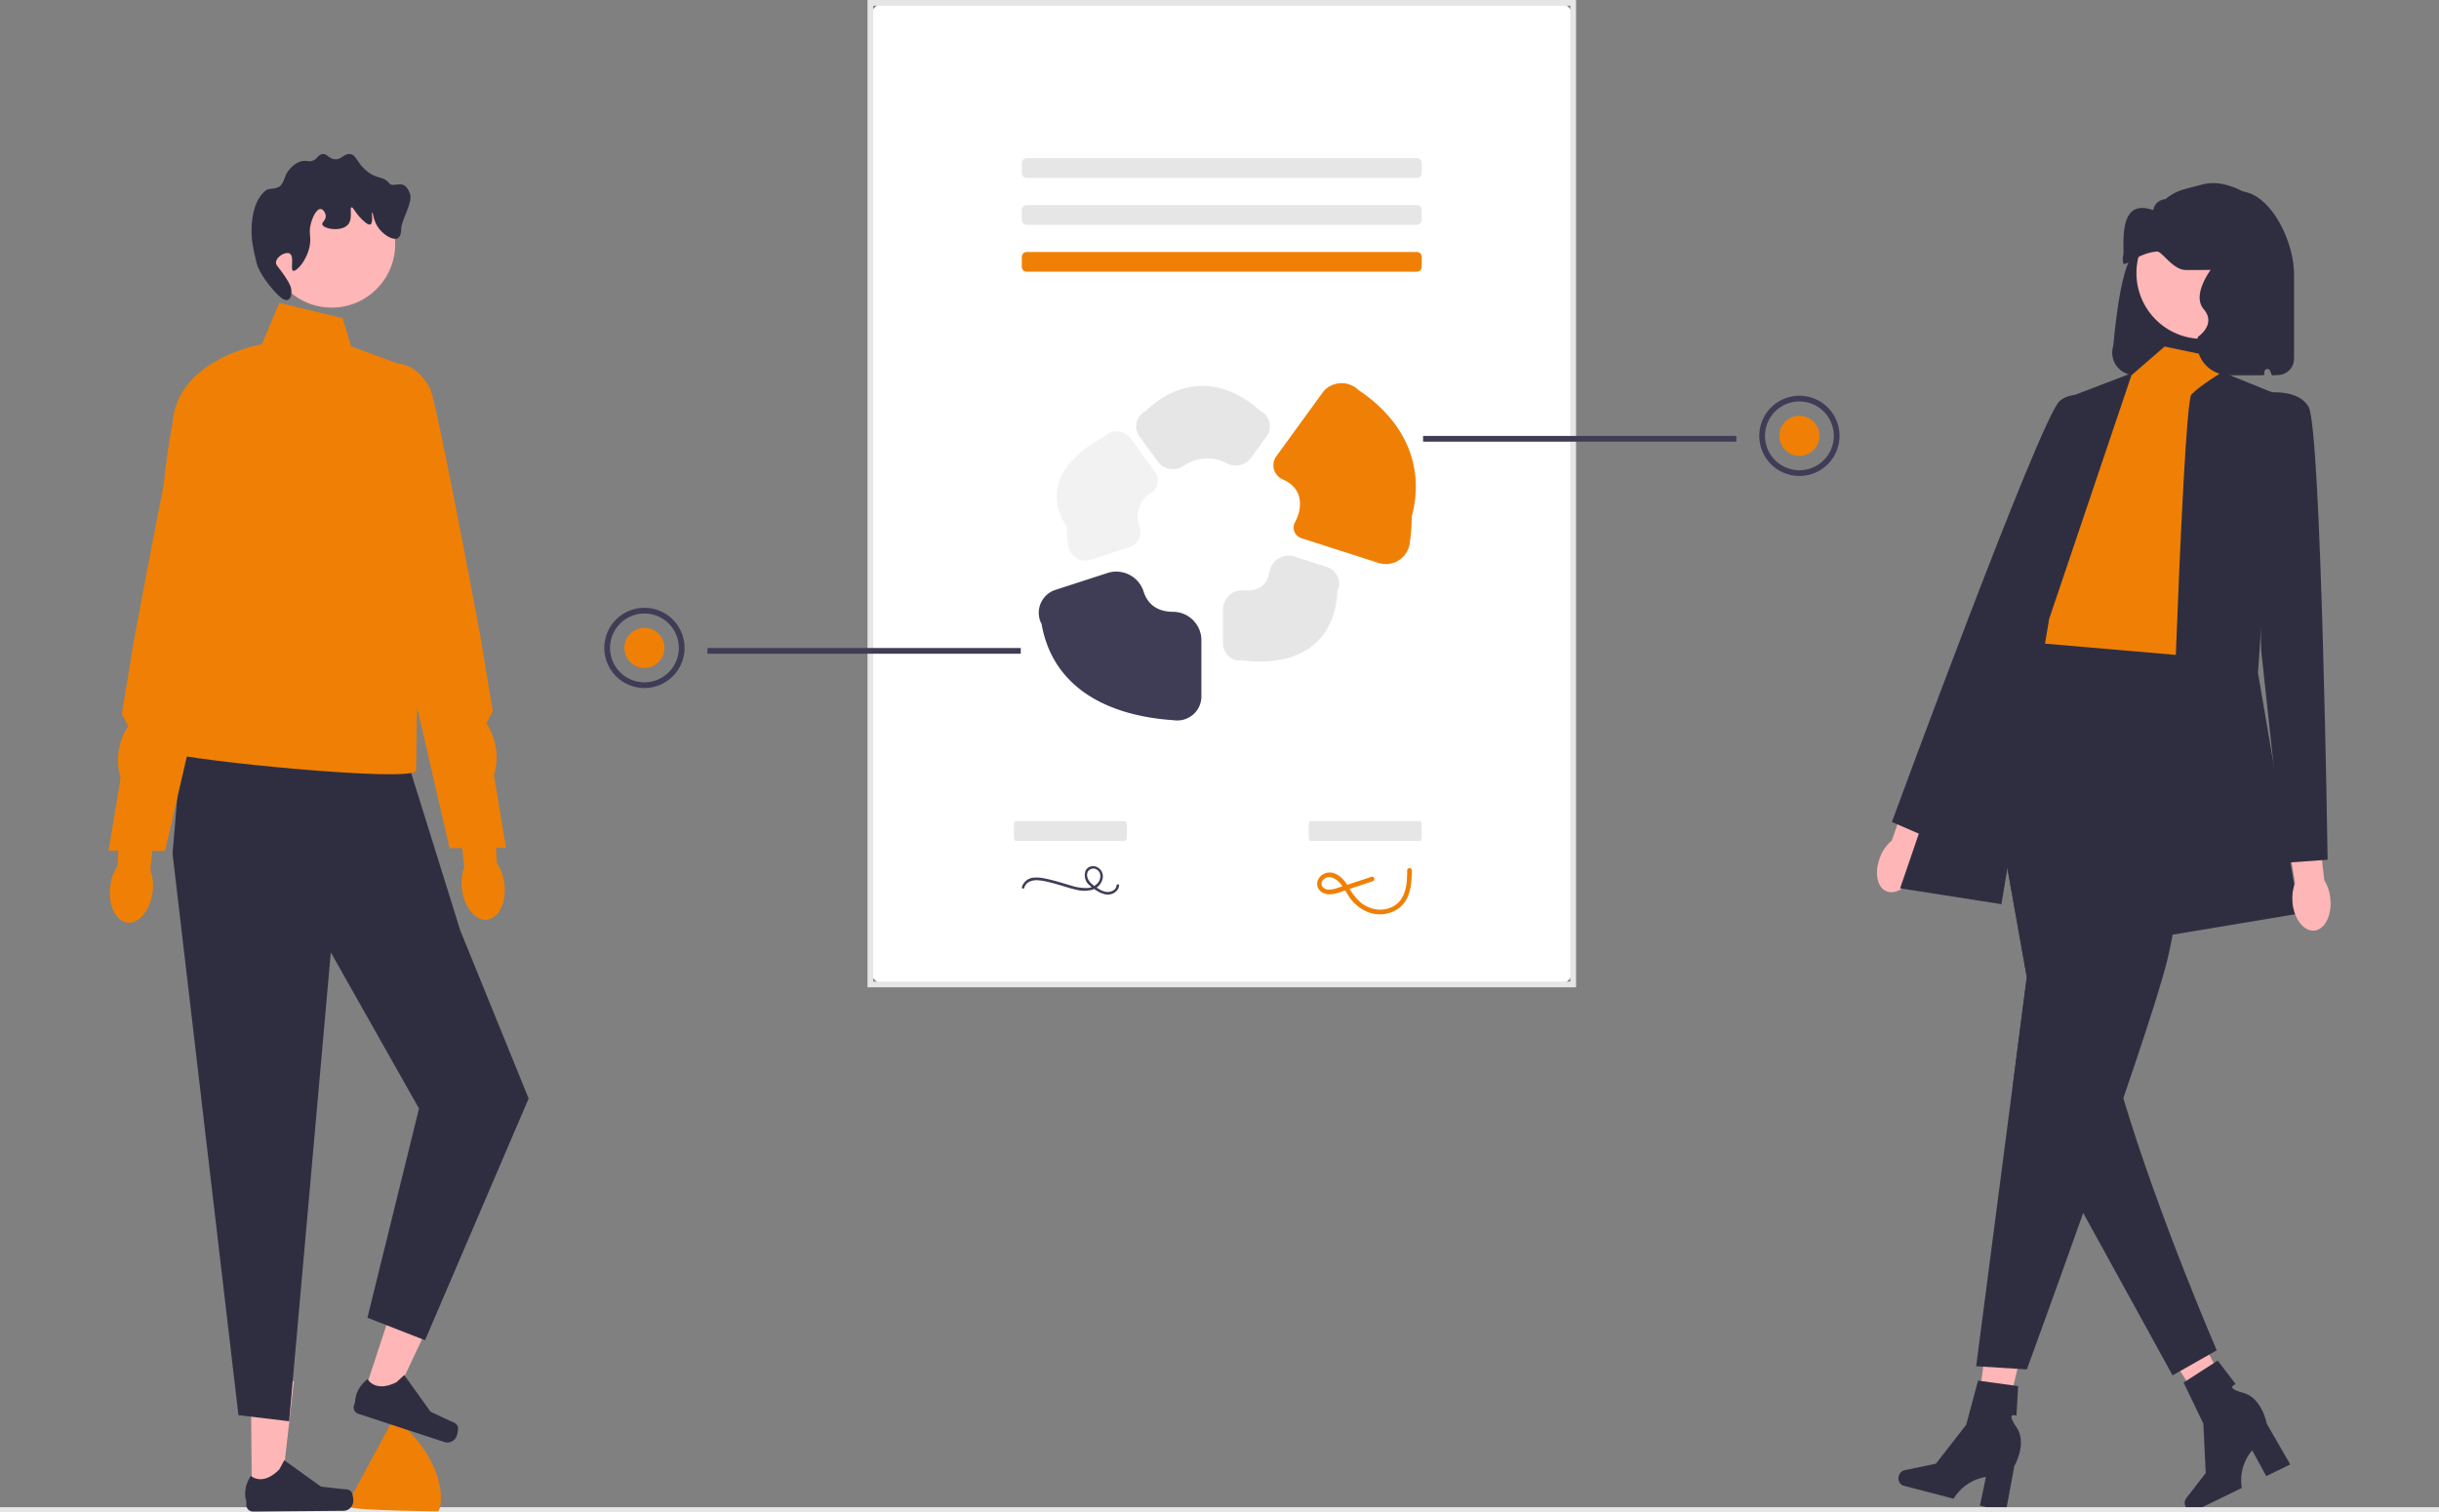<svg xmlns="http://www.w3.org/2000/svg" width="851.03" height="527.71" viewBox="0 0 851.03 527.71"><rect x="0" y="0" width="851.03" height="527.71" fill="#808080" stroke="none"/><g id="Layer_2" data-name="Layer 2"><g id="Layer_1-2" data-name="Layer 1"><polygon points="697.48 504.64 688.63 502.56 693.98 461.78 707.04 464.84 697.48 504.64" style="fill:#ffb6b6"/><path d="M662.55,515.15h0a2.61,2.61,0,0,0,1.65,3.3L681.66,523a16.31,16.31,0,0,1,11.28-7.61l-2.08,10,9,2.34,3-16.16s4.61-7.87.73-13.52,0-4,0-4l.59-10.34-14-1.93-4.11,15.4-10.58,13.6-10.92,2.27a2.81,2.81,0,0,0-2.06,2.1Z" style="fill:#2f2e41"/><polygon points="782.3 495.01 774.23 499.19 751.77 464.74 763.67 458.57 782.3 495.01" style="fill:#ffb6b6"/><path d="M762.61,525.72h0a2.61,2.61,0,0,0,3.4,1.43l16.21-7.91a16.28,16.28,0,0,1,3.61-13.12l4.93,9,8.36-4.08-8.21-14.25s-1.62-9-8.23-10.75-2.58-3-2.58-3l-6.28-8.24-11.91,7.66,6.9,14.37.82,17.21-6.82,8.83a2.79,2.79,0,0,0-.2,2.93Z" style="fill:#2f2e41"/><path id="b-614" d="M309.05,343.55H543.57a5.35,5.35,0,0,0,5.35-5.34V6.35A5.35,5.35,0,0,0,543.57,1H309.05a5.34,5.34,0,0,0-5.35,5.35V338.21a5.34,5.34,0,0,0,5.35,5.34Z" style="fill:#fff"/><path d="M549.92,344.55H302.7V0H549.92Zm-245.22-2H547.92V2H304.7Z" style="fill:#e6e6e6"/><path id="c-615" d="M494.36,55.2a1.72,1.72,0,0,1,1.72,1.72h0v3.44a1.72,1.72,0,0,1-1.72,1.73H358.26a1.72,1.72,0,0,1-1.72-1.73V56.92a1.72,1.72,0,0,1,1.72-1.72h136.1" style="fill:#e6e6e6"/><path id="d-616" d="M494.36,71.56a1.72,1.72,0,0,1,1.72,1.72h0v3.45a1.72,1.72,0,0,1-1.72,1.72H358.26a1.72,1.72,0,0,1-1.72-1.72V73.28a1.72,1.72,0,0,1,1.72-1.72h136.1" style="fill:#e6e6e6"/><path id="e-617" d="M494.36,87.93a1.72,1.72,0,0,1,1.72,1.72h0V93.1a1.72,1.72,0,0,1-1.72,1.72H358.26a1.72,1.72,0,0,1-1.72-1.72V89.65a1.72,1.72,0,0,1,1.72-1.72h136.1" style="fill:#ef8005"/><path id="f-618" d="M744.87,130.87h45.21a13.06,13.06,0,0,1,1.31-6.15,15.36,15.36,0,0,0,1.37,6.15h2a5.7,5.7,0,0,0,5.69-5.69V95.8c0-14.38-12.3-35.95-25.66-26.92-.43,0-7.21-3-7.64-3-11.75,0-15.8,10.62-19.35,21.83-4-1.86-6.83,5.92-8.85,19.61-.59,4-1.11,8.5-1.58,13.41a7.83,7.83,0,0,0,5.12,9.81,7.66,7.66,0,0,0,2.33.36Z" style="fill:#2f2e41"/><path id="g-619" d="M656.15,298.82c-2.24,5.31-1.31,10.78,2.07,12.2s7.93-1.72,10.18-7a14.44,14.44,0,0,0,1.18-6.71l9.21-22.63-10.71-4.1-8,22.75a14.42,14.42,0,0,0-4,5.53Z" style="fill:#ffb6b6"/><path id="h-620" d="M755.21,120.92l21.61,4.52-3.32,9.95,6.63,76.05-11,24.48-67.39-5.52,16.57-33.15s-6.63-27.62,2.21-33.14S743.67,131,743.67,131l11.54-10Z" style="fill:#ef8005"/><path id="i-621" d="M775.35,129.84l19.14,7.75-6.62,97.22,14.36,84-46.4,7.73s5.52-185.6,8.83-188.92,10.69-7.75,10.69-7.75Z" style="fill:#2f2e41"/><path id="j-622" d="M737.86,142s-12.46-7.88-19.19-2.05-58.54,146.89-58.54,146.89l14,6.07,32-67.2Z" style="fill:#2f2e41"/><path id="k-623" d="M702.18,379.63l-12.64,97.14,17.68,1.11s9.19-25.08,19.67-54.63c2.24-6.26,4.52-12.72,6.79-19.2,2.45-7,4.89-14.05,7.21-20.83,5.73-16.73,10.76-32,13.63-41.9.5-1.74.94-3.32,1.31-4.71C763.56,306.91,768,229.3,768,229.3l-64.08-5.52-.68.85-13.68,17.09.64,3.61,17,95.56-5,38.74Z" style="fill:#2f2e41"/><path id="l-624" d="M707.21,340.88l-5,38.75,22.66,39.89,2,3.74,31.2,56.7,15.41-8.74s-20-46.09-32.61-88c-1.4-4.61-2.69-9.17-3.85-13.61-3.41-13,2.18-36.74,0-43.28-7.39-22.07-31.47-66.23-42.66-86.24l-4.19,5.24,17,95.55Z" style="fill:#2f2e41"/><path id="m-625" d="M744,130.13l-22.37,8.57L663,310l35.35,5.52L715,216Z" style="fill:#2f2e41"/><path id="n-626" d="M799.9,315c.57,5.74,4,10.1,7.64,9.74s6.15-5.31,5.58-11A14.43,14.43,0,0,0,811,307.2l-2.71-24.29-11.37,1.52,3.88,23.78a14.41,14.41,0,0,0-.85,6.76Z" style="fill:#ffb6b6"/><path id="o-627" d="M786.76,137.6s14.36-3.32,18.78,4.42,6.63,158,6.63,158L797,301.11l-8-74-2.21-89.49Z" style="fill:#2f2e41"/><circle id="p" cx="768.43" cy="95.28" r="22.97" style="fill:#ffb6b6"/><path id="q-628" d="M777.65,130.87H789a1.08,1.08,0,0,0,1.09-1v-.07a1.09,1.09,0,0,1,2.13-.26q.24.67.54,1.35h1.11V95.46a11,11,0,0,0-11-11h0a11,11,0,0,0-10.75,8.7s-7.71,9.45-3.17,14.77-2.06,9.64-2.06,9.64a11,11,0,0,0,10.75,13.3Z" style="fill:#2f2e41"/><path id="r-629" d="M401.61,172.11a5.34,5.34,0,0,0,1.3-7.61L394.57,153a6,6,0,0,0-8.38-1.33,5.27,5.27,0,0,0-.68.57c-14.12,7.54-21.72,18.57-13.27,31.6a44.13,44.13,0,0,0,.48,6.5,6.31,6.31,0,0,0,1,2.63,6,6,0,0,0,6.84,2.37l13.64-4.44a5.36,5.36,0,0,0,3.39-7,9.71,9.71,0,0,1,4-11.87Z" style="fill:#f2f2f2"/><path id="s-630" d="M434,206a6.74,6.74,0,0,0-7.27,6.79v11.76a5.49,5.49,0,0,0,.07.91,6,6,0,0,0,6.85,5c19.11,2.35,32.17-6,33-24.2a5.44,5.44,0,0,0,.32-.79,6,6,0,0,0-3.86-7.55l-11.42-3.71a6.76,6.76,0,0,0-8.73,5.36c-.62,3.69-3,7-8.92,6.4Z" style="fill:#e6e6e6"/><path id="t-631" d="M363.38,217.46c4,23.53,24.61,32.46,46.14,33.87a8.93,8.93,0,0,0,1.27.09,8.4,8.4,0,0,0,8.41-8.4V223.35a9.94,9.94,0,0,0-10-9.85c-5.32-.05-8.79-2.57-10.21-7.19A10,10,0,0,0,386.3,200l-18,5.84a8.39,8.39,0,0,0-5,11.67Z" style="fill:#3f3d56"/><path id="u-632" d="M474,136.11a8.41,8.41,0,0,0-11.88.12,10.2,10.2,0,0,0-.79,1l-16,22a5.37,5.37,0,0,0,2.31,8.09c7.47,3.22,6.69,10.43,4.26,14.84a3.89,3.89,0,0,0,2.14,5.63L481,196.44A8.41,8.41,0,0,0,491.57,191a7.91,7.91,0,0,0,.32-1.36,63,63,0,0,0,.69-9.3c4.55-17-1.74-32.95-18.57-44.24Z" style="fill:#ef8005"/><path id="v-633" d="M427.84,161.58a6.72,6.72,0,0,0,8.74-1.9l5.35-7.36a6,6,0,0,0,1-4.95,5.93,5.93,0,0,0-3.06-3.9c-12.58-11.36-27.47-12.06-40.09-.06a6.08,6.08,0,0,0-3.16,4,6,6,0,0,0,1,4.92l6.24,8.6a6.67,6.67,0,0,0,9.26,1.58,14.34,14.34,0,0,1,14.75-.92Z" style="fill:#e6e6e6"/><rect id="w" y="525.96" width="851.03" height="1.68" style="fill:#e6e6e6"/><path id="x-634" d="M357.41,309.79c.48-2,2.73-2.7,4.58-2.62a20.14,20.14,0,0,1,3.45.54c1.18.27,2.35.58,3.52.92,2.14.61,4.26,1.34,6.43,1.82a11.14,11.14,0,0,0,5.59.08,5.29,5.29,0,0,0,3.68-3.61,3.62,3.62,0,0,0-1.8-4.3,3,3,0,0,0-4.08,1.18l0,.07a4.5,4.5,0,0,0,1.31,5,15.35,15.35,0,0,0,2.45,1.86,9,9,0,0,0,2.94,1.31,4.22,4.22,0,0,0,4.65-1.82,3.14,3.14,0,0,0,.35-1.2c.05-.57-.84-.56-.9,0-.15,1.64-2.06,2.4-3.5,2.23a7,7,0,0,1-2.71-1.06,15.87,15.87,0,0,1-2.24-1.58c-1.22-1-2.36-2.78-1.54-4.43a2.22,2.22,0,0,1,3.06-.75,2.19,2.19,0,0,1,.39.29c1.27,1.05,1.05,2.94.2,4.18a5.21,5.21,0,0,1-4.21,2,16.67,16.67,0,0,1-5.1-.8c-2-.58-4.09-1.24-6.15-1.79-1.17-.31-2.35-.59-3.55-.81a11.68,11.68,0,0,0-3.44-.24,4.67,4.67,0,0,0-4.21,3.24C356.42,310.11,357.28,310.35,357.41,309.79Z" style="fill:#3f3d56"/><path id="y-635" d="M392.73,286.54c.27,0,.48.77.48,1.72v3.45c0,1-.21,1.72-.48,1.72H354.26c-.27,0-.49-.77-.49-1.72v-3.45c0-.95.22-1.72.49-1.72h38.47" style="fill:#e6e6e6"/><path id="a_-636" data-name="a`-636" d="M495.6,286.54c.26,0,.48.77.48,1.72v3.45c0,1-.22,1.72-.48,1.72H457.13c-.27,0-.49-.77-.49-1.72v-3.45c0-.95.22-1.72.49-1.72H495.6" style="fill:#e6e6e6"/><path id="aa-637" d="M478.47,306l-7.64,2.52L467,309.74a8.59,8.59,0,0,1-3.71.68,2.5,2.5,0,0,1-2.14-1.52,2.19,2.19,0,0,1,.95-2.23c1.82-1.39,4.12,0,5.42,1.46,1.57,1.75,2.47,4,4,5.86a14.16,14.16,0,0,0,4.89,3.9,11.39,11.39,0,0,0,11.76-1c4-3.1,4.44-8.49,4.46-13.18a.83.83,0,0,0-.85-.79.81.81,0,0,0-.78.79c0,4.25-.27,9.47-4.15,12.13-3.71,2.55-8.6,1.88-12-.84a19.73,19.73,0,0,1-4.33-5.53c-1.22-2-2.74-3.94-5-4.71a4.55,4.55,0,0,0-5.44,1.9,3.45,3.45,0,0,0,1.21,4.73,2.4,2.4,0,0,0,.39.2c2.67,1.28,5.72-.21,8.29-1.06l9-3c1-.33.57-1.9-.43-1.57Z" style="fill:#ef8005"/><path d="M139.15,496a.42.42,0,0,0-.23-.13,3.4,3.4,0,0,0-3,1.74l-13.41,24.91a3.43,3.43,0,0,0,0,3.45c.63,1.07,30.25,1.46,30.25,1.46,1.25,0,4.67-15.34-13.67-31.43Z" style="fill:#ef8005"/><polygon points="87.88 521.39 98.06 521.3 102.56 481.99 87.53 482.12 87.88 521.39" style="fill:#ffb6b6"/><path d="M122.76,520.86h0a8.88,8.88,0,0,1,.51,2.87h0a3.46,3.46,0,0,1-3.43,3.49l-31.53.27a2.35,2.35,0,0,1-2.37-2.33l0-1.32s-1.59-3.93,1.58-8.82c0,0,4,3.77,9.94-2.24l1.73-3.2,12.81,9.2,7.06.8c1.55.18,2.91-.05,3.72,1.28Z" style="fill:#2f2e41"/><polygon points="126.61 487.45 136.29 490.63 153.14 454.83 138.86 450.14 126.61 487.45" style="fill:#ffb6b6"/><path d="M159.83,498.12h0a9,9,0,0,1-.44,2.88h0a3.46,3.46,0,0,1-4.36,2.21l-30-9.84a2.35,2.35,0,0,1-1.5-3l.41-1.25s-.26-4.24,4.31-7.86c0,0,2.61,4.87,10.13,1.06l2.67-2.48,9.19,12.82,6.43,3c1.41.66,2.78.88,3.12,2.4Z" style="fill:#2f2e41"/><polygon points="140.27 259.51 160.61 324.73 184.46 383.34 148.31 467.69 128.2 459.85 146.2 386.85 115.43 332.35 100.89 495.97 83.2 493.85 60.2 297.85 63.81 255.23 140.27 259.51" style="fill:#2f2e41"/><path id="ab-638" d="M119.46,111l-22-5.3-6.06,14.4s-29.7,5-31.22,27.75c0,0-5.92,29.85-2.13,38.18S71.2,223.85,71.2,223.85s-14.79,36.73-11,39,85,10.55,85,6,.93-58.57.93-58.57L143,128.43l-20.46-7.57-3-9.85h0Z" style="fill:#ef8005"/><circle cx="115.74" cy="85.2" r="22.15" style="fill:#ffb6b6"/><path d="M101.08,88.49c1.76,1,.09,5.58,1.19,6,1.28.46,5.93-4.84,6-10.77,0-1.8-.4-2.66,0-4.79.52-2.79,2.11-6.07,3.59-6,.88.06,1.73,1.29,1.8,2.4.09,1.55-1.42,2.16-1.2,3,.41,1.59,6.73,2.69,9,0,1.76-2.1.41-5.79,1.19-6,.59-.14,1.21,1.89,3.6,4.19.89.86,2.23,2.15,3,1.79,1.09-.51.3-4.14.6-4.19s.4,2.51,1.79,4.79c1.79,2.93,5.47,5.18,7.19,4.19,1.05-.61,1.13-2.3,1.19-3.59.13-2.71,4.07-9,3.05-11.85-2.07-5.91-5.63-1.74-7.24-3.71-2.18-2.67-4.13-1.24-7.78-4.19s-3.6-5.8-6-6c-2.15-.17-2.92,2.12-5.39,1.8-2.1-.28-2.55-2.06-4.19-1.8s-1.6,1.8-3.59,2.39c-1.28.38-1.56-.16-3,0-3,.35-5,3.08-5.38,3.6-1.46,2-.89,2.8-2.4,4.78-1.3,1.72-4.17,1-5.26,1.85-3.53,2.79-5,7.94-5.08,13.81,0,4.11.52,6.18,1.72,11.37.9,3.93,5.11,9,7.43,11.28.62.61,2.36,2.32,3.59,1.8s1.19-2.7,1.19-3c0-1-.26-2.25-2.39-5.39-2.24-3.3-3.13-3.68-3-4.79.24-2,3.38-3.76,4.79-3Z" style="fill:#2f2e41"/><path d="M38.44,309.4c-.77,6.44,1.93,12.05,6,12.55s8-4.34,8.82-10.78a16.29,16.29,0,0,0-.81-7.62l2.92-27.33-12.85-1.1L41,302.18A16.29,16.29,0,0,0,38.44,309.4Z" style="fill:#ef8005"/><path d="M75.46,127.9s-6.66.09-11.07,8.7C62,141.18,46.8,223.19,46.8,223.19l-4.28,25.94,2.2,4.29a21.69,21.69,0,0,0-2.63,18.09h0L37.9,296.85l19.67.11,15.36-66.39,12.9-38.5L75.46,127.9Z" style="fill:#ef8005"/><path d="M176,308.4c.77,6.44-1.93,12.05-6,12.55s-8.05-4.34-8.82-10.78a16.16,16.16,0,0,1,.81-7.62L159,275.22l12.85-1.1,1.52,27.06A16.17,16.17,0,0,1,176,308.4Z" style="fill:#ef8005"/><path d="M139,126.9s6.66.09,11.07,8.7c2.34,4.58,17.58,86.59,17.58,86.59l4.29,25.94-2.2,4.29a21.73,21.73,0,0,1,2.63,18.09h0l4.18,25.34-19.67.11-15.35-66.39-12.91-38.5L139,126.9Z" style="fill:#ef8005"/><path d="M740.82,91.87c.82,1.33,5.16-3.56,11.81-4.1,1.7-.14,5.52,6.35,9.9,6.44,2.9.06,4.69,0,8.27,0,4.22,0,5.38-.14,6.2-1.17,1.58-2,.28-5.57,1-5.87s2.26,2,3.1,4.7c1.76,5.73-4.55,13.72-5.17,21.11-.66,8,5.85-7.29,5.17,0-.76,8.22-3.5,7.59-3.47,10.56a2,2,0,0,0,.37,1.17c.22.31.44.43,4.14,1.18,4.42.9,6.64,1.35,7.23,1.17,1.52-.45,3.06-2.92,4.13-4.69,1.78-2.9.52,0,0-3.52s-2-3.87-2.06-7c0-4,2.43-5.2,4.13-9.38,3.15-7.75.07-16.71-1-20a54.54,54.54,0,0,0-3.19-6.76A20.15,20.15,0,0,0,786,69.09a25.06,25.06,0,0,0-11.24-5,15.76,15.76,0,0,0-6.79.42L762.25,66a17.91,17.91,0,0,0-6.72,3.53h0A4.52,4.52,0,0,0,751.39,73c-.07.21-.13.33-.18.31-10.39-3.68-10.38,7.23-10.26,14a11,11,0,0,1-.09,1.81v0a5.55,5.55,0,0,0,0,2.71Z" style="fill:#2f2e41"/><rect x="496.55" y="152.13" width="109.31" height="2" style="fill:#3f3d56"/><path d="M627.86,166.1a14,14,0,1,1,14-14A14,14,0,0,1,627.86,166.1Zm0-26a12,12,0,1,0,12,12A12,12,0,0,0,627.86,140.1Z" style="fill:#3f3d56"/><circle cx="627.86" cy="152.1" r="7" style="fill:#ef8005"/><rect x="246.86" y="226.13" width="109.31" height="2" style="fill:#3f3d56"/><path d="M210.86,226.1a14,14,0,1,1,14,14A14,14,0,0,1,210.86,226.1Zm2,0a12,12,0,1,0,12-12A12,12,0,0,0,212.86,226.1Z" style="fill:#3f3d56"/><circle cx="224.86" cy="226.1" r="7" style="fill:#ef8005"/></g></g></svg>